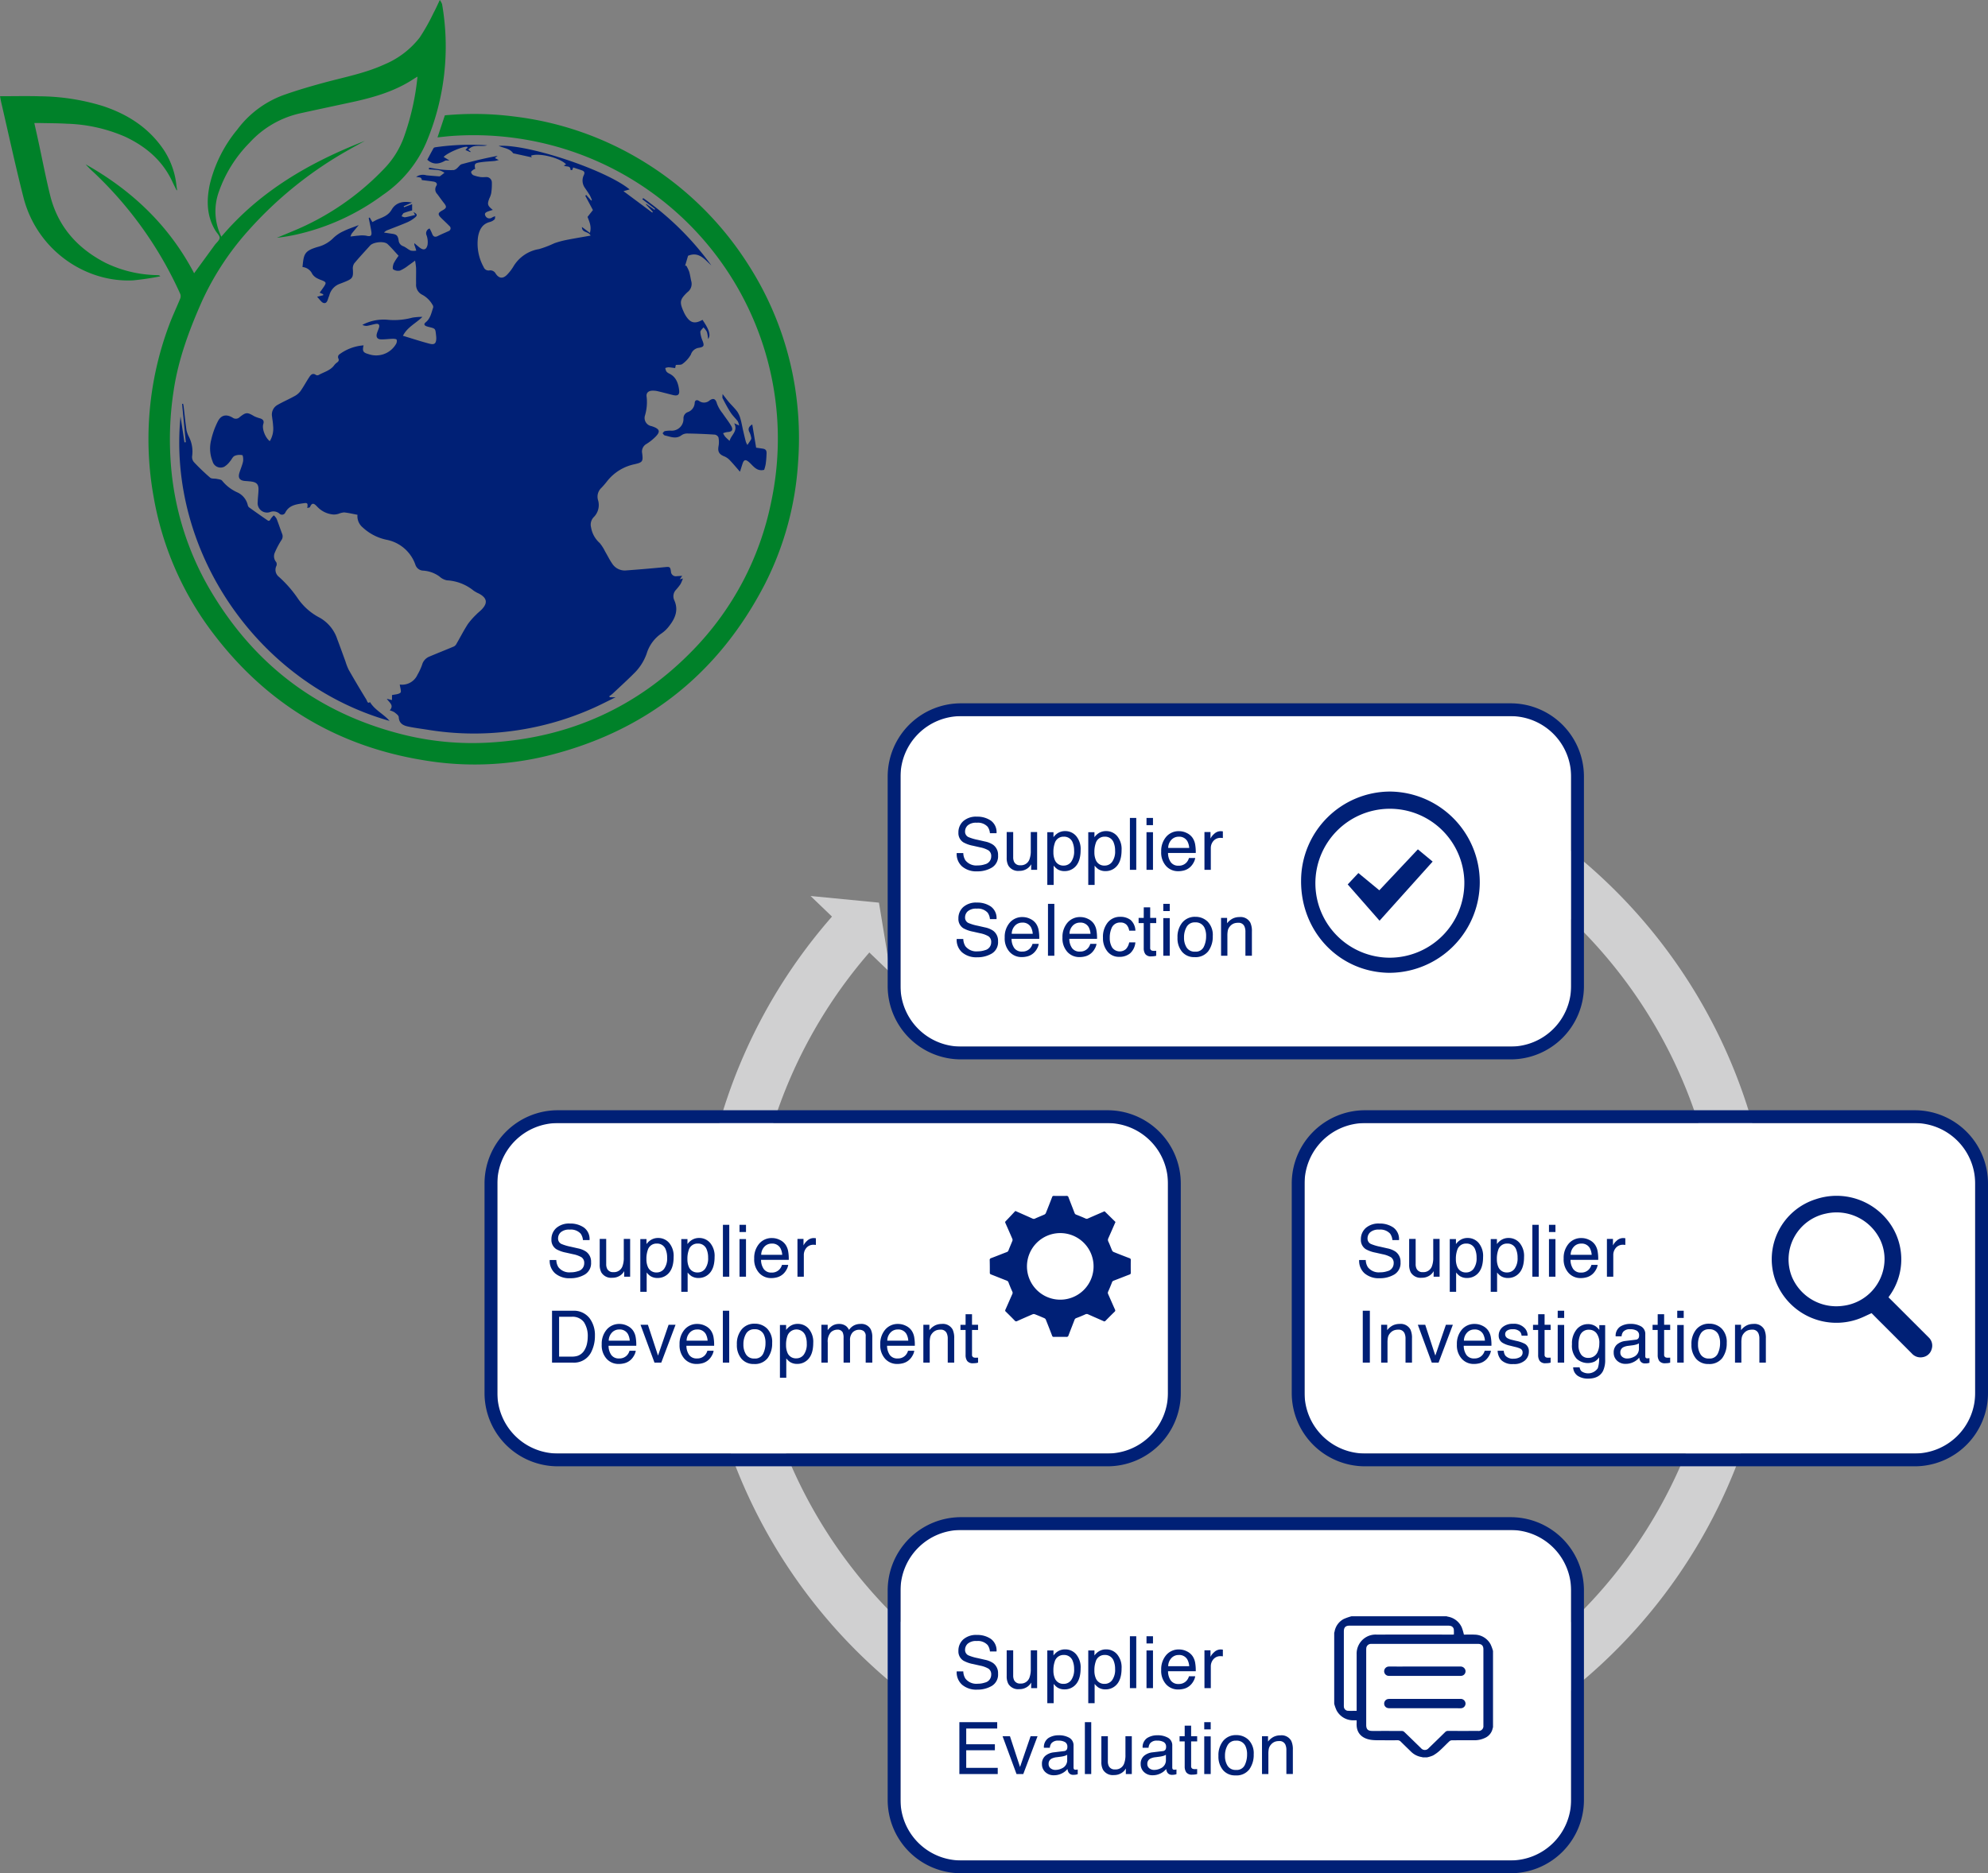 <svg xmlns="http://www.w3.org/2000/svg" width="509.271" height="480" viewBox="0 0 509.271 480">
  <rect x="0" y="0" width="509.271" height="480" fill="#808080" stroke="none"/>
  <g id="组_24458" data-name="组 24458" transform="translate(-743 -4232)">
    <g id="azEOiq" transform="translate(743 4232)">
      <g id="组_23738" data-name="组 23738" transform="translate(0 0)">
        <path id="路径_26190" data-name="路径 26190" d="M337.322,393.684l-.766,2.6.291-.09a10.045,10.045,0,0,1,.766,1.566c.25.834.345,1.714.562,2.56a2.61,2.61,0,0,1-1,2.685c-1.975,1.881-2.1,2.537-.954,5.079a7.64,7.64,0,0,0,.4.782c1.218,2.048,2.4,2.375,4.4,1.232,1.468,2.156,2.286,3.845,1.433,4.92a9.067,9.067,0,0,0-.3-1.82,5,5,0,0,0-.885-1.161c-.287.4-.82.808-.806,1.2a7.253,7.253,0,0,0,.576,2.232c.471,1.251.383,1.572-.944,1.795A2.487,2.487,0,0,0,338.045,419a7.545,7.545,0,0,1-2.183,2.413c-.345.287-1.028.167-1.674.247l-.168.8c-.576-.07-1.145-.17-1.718-.2a3.029,3.029,0,0,0-.811.19,2.761,2.761,0,0,0,.273.87,2.166,2.166,0,0,0,.782.571c1.733.859,2.26,2.464,2.486,4.177.164,1.245-.349,1.6-1.579,1.3-1.329-.327-2.65-.686-3.982-1a5.146,5.146,0,0,0-1.263-.118c-1.052.019-1.672.569-1.494,1.6a11.956,11.956,0,0,1-.416,4.727,2.12,2.12,0,0,0,1.667,2.76c2.25.724,2.421,1.453.665,3.066a12.794,12.794,0,0,1-1.94,1.486,2.215,2.215,0,0,0-1.124,2.393c.273,2.085.126,2.352-1.95,2.818a12.019,12.019,0,0,0-7.015,4.334,22.364,22.364,0,0,1-1.467,1.709,3.074,3.074,0,0,0-.873,3.147,4.359,4.359,0,0,1-1.018,4.281,2.752,2.752,0,0,0-.773,2.672A6.874,6.874,0,0,0,314.7,467.3a10.744,10.744,0,0,1,1.357,2.125c.629,1.064,1.167,2.19,1.872,3.2a3.824,3.824,0,0,0,3.558,1.685q4.977-.367,9.943-.848c1.182-.116,1.338-.084,1.51,1.123a1.241,1.241,0,0,0,1.47,1.2c.416-.022.83-.049,1.409-.084l-.613.888.8-.221a9.924,9.924,0,0,1-.629,1.473,15.436,15.436,0,0,1-1.16,1.454,2.4,2.4,0,0,0-.428,2.642c1.121,2.48.28,4.582-1.234,6.527a8.356,8.356,0,0,1-2,1.964,9.647,9.647,0,0,0-3.852,5.246,13.243,13.243,0,0,1-3.193,4.989c-1.8,1.8-3.685,3.517-5.543,5.261a9.056,9.056,0,0,1-.84.628l.161.254h1.473c-1.957.956-3.65,1.838-5.387,2.624a74.748,74.748,0,0,1-22.545,6.2,73.25,73.25,0,0,1-19.92-.45c-1.737-.279-3.488-.492-5.209-.847-1.286-.266-2.406-.763-2.489-2.427-.022-.437-.661-.9-1.1-1.242a4.828,4.828,0,0,0-1.207-.5c1.172-1.3-.1-1.979-.751-2.959l1.329.324v-1.274c.75-.184,1.67-.17,2.167-.622.294-.268-.083-1.271-.17-2.049-.138.024,0-.03.134-.019a4.307,4.307,0,0,0,4.387-2.511,15.282,15.282,0,0,0,1.19-2.566,3.142,3.142,0,0,1,1.783-2.064c2.121-.9,4.268-1.74,6.389-2.639a1.53,1.53,0,0,0,.622-.648c.982-1.692,1.874-3.441,2.932-5.084a18.242,18.242,0,0,1,2.185-2.472c.4-.427.881-.78,1.294-1.2,1.684-1.7,1.464-3.022-.668-4.148a7.949,7.949,0,0,1-1.365-.763,11.875,11.875,0,0,0-6.821-2.622,4,4,0,0,1-1.908-.988,8.015,8.015,0,0,0-4.174-1.5,2.155,2.155,0,0,1-1.975-1.485,9.794,9.794,0,0,0-7.425-6.428,12.768,12.768,0,0,1-6.089-3.16,3.733,3.733,0,0,1-1.331-3.234c-1.121-.21-2.259-.486-3.413-.609a5.03,5.03,0,0,0-1.457.362,4.408,4.408,0,0,1-1.2.182,6.323,6.323,0,0,1-4.222-1.988c-.562-.566-1.274-1.421-1.865.06-.058.146-.429.167-.711.264.191-1.195.09-1.389-.935-1.232-1.79.274-3.663.436-4.666,2.355a.933.933,0,0,1-1.568.266,2.358,2.358,0,0,0-2.292-.382,2.4,2.4,0,0,1-3.227-2.552c.017-1.076.184-2.15.2-3.225.016-1.29-.487-1.822-1.78-2.008-.548-.079-1.1-.112-1.657-.155-1.381-.108-1.854-.766-1.452-2.1.291-.966.719-1.9.927-2.879.113-.536-.009-1.6-.189-1.636a3.245,3.245,0,0,0-2,.2c-.494.249-.744.951-1.156,1.4a5.321,5.321,0,0,1-1.465,1.365,2.13,2.13,0,0,1-2.994-1.376,8.848,8.848,0,0,1-.359-5.488,20.223,20.223,0,0,1,1.747-4.829c.857-1.623,2.232-1.825,3.808-.844a1.374,1.374,0,0,0,1.77-.2c1.639-1.267,1.922-1.252,3.735-.187a9.711,9.711,0,0,0,1.552.554c.67.25,1,.638.739,1.429-.387,1.2.5,3.5,1.664,4.385a6.143,6.143,0,0,0,.852-3.91c-.03-.811-.182-1.618-.278-2.426a2.832,2.832,0,0,1,1.464-2.98c1.382-.791,2.856-1.422,4.251-2.194a4.63,4.63,0,0,0,1.525-1.25c.815-1.139,1.474-2.387,2.243-3.559.415-.631.887-1.272,1.8-.622a.748.748,0,0,0,.655-.007c1.343-.765,2.94-1.119,3.945-2.437a3.169,3.169,0,0,1,.681-.7c.458-.314.706-.6.385-1.2a.906.906,0,0,1,.186-.86,11.821,11.821,0,0,1,6.317-2.4c-.355,1.5-.126,1.861,1.327,2.261a5.88,5.88,0,0,0,6.97-2.587,1.45,1.45,0,0,0,.177-1.136c-.063-.176-.664-.23-1.02-.221-1.008.024-2.016.184-3.02.149-.948-.033-1.292-.637-1.01-1.556.152-.5.382-.97.534-1.467.206-.674-.079-1.05-.776-.942-.77.119-1.519.379-2.289.5a2.091,2.091,0,0,1-1.2-.255,11.683,11.683,0,0,1,6.237-1.325,17.8,17.8,0,0,0,6.588-.529,16.3,16.3,0,0,1,2.566-.194c-1.759,1.712-3.869,2.622-5,4.848,2.339.705,4.558,1.439,6.814,2.029,1.3.34,1.713-.082,1.728-1.43a7.257,7.257,0,0,0-.064-.781c-.167-1.664-.168-1.664-1.755-2.059a6.355,6.355,0,0,1-.657-.188c-.618-.229-.8-.56-.214-1.04,1.195-.973,1.438-2.431,1.895-3.773a.921.921,0,0,0-.184-.718,6.594,6.594,0,0,0-2.606-2.55,2.838,2.838,0,0,1-1.584-2.829c-.034-1.338.024-2.679-.006-4.017a17.72,17.72,0,0,0-.256-1.9c-.66.477-1.168.865-1.7,1.222a9.7,9.7,0,0,1-2.149,1.323,2.228,2.228,0,0,1-1.759-.315c-.22-.159-.064-1.072.144-1.545a13.779,13.779,0,0,1,1.242-1.926c-.95-1.021-1.83-2.069-2.819-3-.89-.838-3.677-.532-4.49.381-1.365,1.53-2.777,3.02-4.08,4.6a2.416,2.416,0,0,0-.323,1.549c.114,1.957-.067,2.316-1.837,3.055q-.723.3-1.457.575a4.252,4.252,0,0,0-2.714,2.878c-.048.155-.1.31-.163.461-.278.671-.388,1.75-1.253,1.608-.619-.1-1.109-.986-1.75-1.611l1.577-.391-.006-.26-.909-.387c.368-.52.753-1.033,1.105-1.567.635-.959.576-1.144-.454-1.579a9.324,9.324,0,0,1-1.431-.622,3.37,3.37,0,0,1-1.119-1.039,3.05,3.05,0,0,0-2.5-1.771c.352-3.232.333-4.139,4.036-5.188a8.593,8.593,0,0,0,3.91-2.287,9.318,9.318,0,0,1,2.57-1.715c1.213-.593,2.511-1.014,3.893-1.556-.664.8-1.241,1.489-1.8,2.189a4.229,4.229,0,0,0-.31.737c.829-.092,1.464-.193,2.1-.228a6.7,6.7,0,0,1,1.957.024c1.1.28,1.471.035,1.276-1.137-.189-1.144-.44-2.277-.664-3.415l.248-.11.69,1.172c.471-.24.971-.543,1.505-.76,1.339-.544,2.6-.986,3.444-2.444,1.077-1.851,3.028-2.25,5.173-1.8l-2.1.938.1.253,2.062-.784v1.615a17.827,17.827,0,0,0-2.107.64c-.275.118-.416.553-.617.844.315.093.649.3.94.257.83-.133,1.643-.372,2.539-.588l-.408-.731c.946.461,1.066.821.423,1.354a8.418,8.418,0,0,1-1.98,1.236c-1.643.713-3.327,1.332-4.994,1.993a2.282,2.282,0,0,0-1,.659c.662.1,1.323.2,1.985.293,1.223.166,1.553.457,1.756,1.686a1.726,1.726,0,0,0,1.17,1.514c.689.268,1.253.845,1.939,1.124a3.856,3.856,0,0,0,1.412.006c-.122-.394-.233-.791-.369-1.181a1.1,1.1,0,0,1-.112-.716c.421.354.833.718,1.265,1.058,1.084.853,1.836.668,2.115-.69a5.208,5.208,0,0,0-.238-2.341,1.29,1.29,0,0,1,.749-1.8,10.689,10.689,0,0,1,.613,1.24c.282.807.7,1.108,1.541.673.867-.449,1.786-.8,2.664-1.225a.754.754,0,0,0,.244-1.344c-.675-.706-1.413-1.354-2.1-2.048-.906-.91-.844-1.283.275-1.9,1.178-.649,1.22-.95.375-2.006-.568-.711-1.085-1.462-1.629-2.194a1.682,1.682,0,0,1-.247-2.133c.375-.6-.124-.976-.712-1.071-.993-.161-1.993-.268-3-.4-.164-.651-.164-.651-1.465-.81a3.067,3.067,0,0,1,2.625-.41c1.062.11,2.129.183,3.194.267a.481.481,0,0,0,.288-.037c.39-.281.769-.581,1.153-.872a4.979,4.979,0,0,0-1.271-.63c-.9-.158-1.815-.178-2.725-.256l.055-.424c1.128.175,2.253.395,3.387.513a21.753,21.753,0,0,0,2.923.1,1.769,1.769,0,0,0,.864-.493c.407-.324.726-.889,1.176-1.012,3.039-.829,6.1-1.569,9.208-2.134l-.705.558.988.513c-.552.127-.791.209-1.037.233-1.3.128-2.609.164-3.892.38-1.251.21-1.344.446-1.1,1.668a1.414,1.414,0,0,0-.427.163c-.238.2-.635.445-.618.642a1.112,1.112,0,0,0,.567.8,9.132,9.132,0,0,0,1.96.49,11.7,11.7,0,0,0,1.27-.015,1.4,1.4,0,0,1,1.507,1.26,15.079,15.079,0,0,1-.162,2.888,5.66,5.66,0,0,1-.458,1.286c-.6,1.539-.5,1.888.87,2.983-.406.127-.766.219-1.111.352-.526.2-1.166.431-.788,1.156a1.128,1.128,0,0,0,1.589.513,3.229,3.229,0,0,1,.914-.4c-.048.281,0,.672-.165.819a2.939,2.939,0,0,1-1.187.654c-1.952.482-2.688,1.991-3.018,3.7a12.407,12.407,0,0,0,1.42,7.85,1.342,1.342,0,0,0,1.493.861,1.562,1.562,0,0,1,1.612.85c.855,1.244,1.847,1.332,2.911.235a11.853,11.853,0,0,0,1.557-2.006,9.4,9.4,0,0,1,6.634-4.548,27.266,27.266,0,0,0,3.9-1.493,22.22,22.22,0,0,1,2.992-.825c2.062-.41,4.138-.749,6.3-1.134-.53-1.146-2.258-.671-2.218-2.215l2.037,1.522c.507-1.721-.219-3-.6-4.106l1.373-1.746-1.953-3.665.238-.21,1.27,1.437.189-.084a9.677,9.677,0,0,0-.516-1.217c-.38-.647-.817-1.26-1.234-1.883a3.191,3.191,0,0,1-.323-3.338c.31-.641.123-.994-.475-1.207-.76-.27-1.532-.508-2.27-.751a2.658,2.658,0,0,1-.254.667c-.042.057-.425-.043-.425-.068.016-1.171-1.078-.67-1.689-1.1l.568-.293c-1.515-1.668-6.957-3.033-8.991-2.216l.207.418-4.763-1.037c-.889-1.292-2.429-1.307-3.716-1.9,7.476-.512,27.478,6.162,33.542,11.161l-1.58.44c2.609,1.943,4.987,3.712,7.364,5.48l.164-.19-1.76-1.882.086-.124,2.1,1.493.15-.2-3.282-2.517.255-.272a74.732,74.732,0,0,1,17.433,17.232C341.572,394.667,340.15,392.52,337.322,393.684Z" transform="translate(-161.062 -328.145)" fill="#002076"/>
        <path id="路径_26191" data-name="路径 26191" d="M275.238,329.914a4.657,4.657,0,0,1,.578,1.051,63.22,63.22,0,0,1-4.018,35.391,31.169,31.169,0,0,1-11.129,13.5,58.893,58.893,0,0,1-22.639,10.259,44.289,44.289,0,0,1-4.537.725c1.339-.554,2.684-1.1,4.018-1.666a68.084,68.084,0,0,0,23.709-16.288,22.674,22.674,0,0,0,4.9-8.061,64.8,64.8,0,0,0,3.4-15.276c-.4.24-.712.418-1.013.616-4.834,3.177-10.274,4.733-15.846,5.938-4.427.957-8.861,1.888-13.283,2.87a24.834,24.834,0,0,0-12.9,7.536,33.6,33.6,0,0,0-7.832,12.511,14.719,14.719,0,0,0,.629,11.542c9.888-11.7,22.7-19.064,36.758-24.541-1.344.744-2.7,1.47-4.028,2.234a99.8,99.8,0,0,0-25.845,20.771,71.848,71.848,0,0,0-11.83,18.031c-3.272,7.36-6.076,14.892-7.271,22.922a82.177,82.177,0,0,0-.713,18.943A74.617,74.617,0,0,0,216.24,480.8c11.231,19.227,27.606,31.771,49.262,37.263a73.546,73.546,0,0,0,22.535,2.119c20.462-1.216,37.965-9.08,52.22-23.857a75.966,75.966,0,0,0,19.888-37.878,77.746,77.746,0,0,0-61.931-92.575,78.528,78.528,0,0,0-19.8-1.127c-1.266.091-2.528.248-3.768.373l1.885-5.651a80.055,80.055,0,0,1,17.853.313,81.819,81.819,0,0,1,32.826,11.4,83.18,83.18,0,0,1,26.98,26.433,81.748,81.748,0,0,1,11.951,31,83.468,83.468,0,0,1,.878,19.722,79.521,79.521,0,0,1-8.535,31.3c-11.875,22.929-30.4,37.616-55.461,43.883a78.615,78.615,0,0,1-31.989,1.186c-22.152-3.616-40.061-14.419-53.672-32.25a80.252,80.252,0,0,1-15.421-35.143,83.313,83.313,0,0,1,3.929-44.034c.855-2.323,1.933-4.564,2.866-6.86a1.635,1.635,0,0,0,.022-1.161,98.206,98.206,0,0,0-22.242-31.231,23.049,23.049,0,0,1-2-2c11.9,6.689,21.416,15.752,27.783,27.911q2.637-3.62,5.286-7.252c.439-.6,1.2-1.168,1.246-1.8.045-.576-.668-1.211-1.041-1.823-2.279-3.719-2.356-7.727-1.491-11.833a34.685,34.685,0,0,1,7.067-14.123,25.779,25.779,0,0,1,11.665-8.771c3.551-1.271,7.186-2.331,10.829-3.313,5.094-1.372,10.3-2.365,15.135-4.574a22.377,22.377,0,0,0,9.1-6.927,53.319,53.319,0,0,0,3.539-6.295C274.163,332.264,274.6,331.247,275.238,329.914Z" transform="translate(-162.57 -329.914)" fill="#008129"/>
        <path id="路径_26192" data-name="路径 26192" d="M256.211,504.912c1.254,2.092,3.553,3.09,5.007,4.828-33.515-9.474-56.923-43.253-53.54-78l1.012,6.626.341-.041-.948-9.813.257-.036c.044.22.1.439.13.661.244,2.037.449,4.081.742,6.112a6.773,6.773,0,0,0,.638,1.733,8.3,8.3,0,0,1,.8,4.939,2.02,2.02,0,0,0,.47,1.516,55.157,55.157,0,0,0,4.158,3.983c.38.323,1.136.185,1.707.311.469.1,1.091.144,1.351.457a10.433,10.433,0,0,0,4,3.041,4.774,4.774,0,0,1,2.559,3.17,1.178,1.178,0,0,0,.3.594q2.37,1.705,4.778,3.359c.5.339.643-.09.858-.444a5.717,5.717,0,0,1,.751-.835,3.662,3.662,0,0,1,.709.862c.514,1.3.946,2.632,1.444,3.938a1.665,1.665,0,0,1-.267,1.628,22.532,22.532,0,0,0-1.647,3.146,2.279,2.279,0,0,0,.369,2.4,1.187,1.187,0,0,1,.066.944,2.284,2.284,0,0,0,.471,2.7,30.109,30.109,0,0,1,4.923,5.554,15.268,15.268,0,0,0,5.292,4.843,9.805,9.805,0,0,1,4.888,5.7c.72,1.885,1.394,3.788,2.092,5.682a14.272,14.272,0,0,0,.843,2.177q2.2,3.859,4.532,7.646C255.481,504.6,255.6,505.45,256.211,504.912Z" transform="translate(-161.436 -325.019)" fill="#002076"/>
        <path id="路径_26193" data-name="路径 26193" d="M208.863,377.54c-.355-.717-.716-1.4-1.036-2.1-2.514-5.5-6.814-9.147-12.179-11.666a40.222,40.222,0,0,0-14.9-3.322c-2.217-.135-4.442-.125-6.663-.175-.51-.012-1.021,0-1.684,0,.388,1.751.746,3.331,1.088,4.912.988,4.553,1.855,9.136,2.978,13.655,1.983,7.977,6.979,13.559,14.2,17.271a31.476,31.476,0,0,0,13.126,3.13c.194.009.389.025.584.041.02,0,.038.031.3.264a70.242,70.242,0,0,1-7,1.041c-12.242.6-24.626-7.78-28.065-21.285-2.057-8.082-3.814-16.24-5.7-24.366-.115-.5-.2-1-.3-1.535,3.479,0,6.872-.084,10.26.019a56.348,56.348,0,0,1,16.092,2.5c6.47,2.138,11.937,5.676,15.753,11.473a20.429,20.429,0,0,1,3.088,8.881c.048.384.114.766.168,1.149C208.972,377.438,208.938,377.459,208.863,377.54Z" transform="translate(-163.608 -328.749)" fill="#008129"/>
        <path id="路径_26194" data-name="路径 26194" d="M348.285,433.889c.348,2.1.684,4.107.993,5.961.72.106,1.26.175,1.795.268,1.038.178.884.994.855,1.7a21.5,21.5,0,0,1-.218,2.338,10.727,10.727,0,0,1-.375,1.375c-1.973.486-2.791-1.054-3.919-2.009-.839-.71-1.272-.615-1.615.424-.189.573-.367,1.15-.659,2.069-.955-1.092-1.7-2-2.508-2.842a4.194,4.194,0,0,0-1.423-1.057c-1.42-.542-1.826-1.248-1.556-2.687a5.954,5.954,0,0,0-.029-2.211,1.258,1.258,0,0,0-.937-.716q-3.506-.227-7.023-.285a2.52,2.52,0,0,0-1.48.431c-1.438,1.1-2.863.373-4.287.075-.228-.048-.4-.368-.594-.564.192-.189.36-.5.581-.543a6.624,6.624,0,0,1,1.635-.123,3,3,0,0,0,3.147-3.083,1.673,1.673,0,0,1,1.106-1.675,2.636,2.636,0,0,0,1.768-2.354c.042-.7.549-.885,1.12-.5a2.14,2.14,0,0,0,2.7-.14c1.044-.73,1.581-.315,1.894.87a9.072,9.072,0,0,0,1.431,2.438c.7,1.058,1.516,2.048,2.154,3.141.653,1.117.3,1.607-.983,1.664a4.778,4.778,0,0,0-1.042.288,5.228,5.228,0,0,0,.519.885,15.567,15.567,0,0,0,1.147,1.077c.411-1.565,2.228-2.483,1.174-4.518l1.271.583a3.963,3.963,0,0,0-.343-1.066c-.6-.776-1.326-1.457-1.854-2.271-.755-1.164-1.392-2.4-2.037-3.635-.112-.215-.016-.538-.016-1.1.659.848,1.126,1.5,1.644,2.1.7.817,1.495,1.552,2.124,2.414a6.184,6.184,0,0,1,.834,1.909c.271.926.424,1.885.641,2.828.231,1,.462,2,.726,2.984a4.534,4.534,0,0,0,.395.821c.338-.5.668-.957.946-1.441a.837.837,0,0,0,0-.553,4.948,4.948,0,0,0-.387-1.207C347.063,434.988,347.472,434.4,348.285,433.889Z" transform="translate(-155.578 -325.138)" fill="#002076"/>
        <path id="路径_26195" data-name="路径 26195" d="M283.239,365.391c-1.567.492-3.445-.466-4.846,1.119l.592.491-.069.141-1.256-.548.6-.693c-.316-.659-5.293,1.374-6.177,2.485l1.491.9c-.5.023-.9-.072-1.154.072-1.554.881-3.041,1.076-4.529-.265.532-1,1.05-2,1.613-2.983.083-.144.375-.207.579-.235A63.475,63.475,0,0,1,283.239,365.391Z" transform="translate(-158.429 -328.16)" fill="#002076"/>
      </g>
    </g>
    <g id="组_23741" data-name="组 23741" transform="translate(867.124 4412.219)">
      <path id="路径_26196" data-name="路径 26196" d="M708.188,175.868l20.476,19.688-2.953-17.983Z" transform="translate(-624.669 -126.498)" fill="#d0d0d1"/>
      <path id="路径_26197" data-name="路径 26197" d="M821.048,139.96a136.977,136.977,0,0,0-79.3,25.138l3.083,14.224a124.373,124.373,0,1,1-16.049,14.891l-7.46-7.568-.872-2.957a137.609,137.609,0,1,0,100.6-43.727Z" transform="translate(-628.592 -132.187)" fill="#d0d0d1"/>
      <rect id="矩形_1542" data-name="矩形 1542" width="171.792" height="84.671" rx="13.381" transform="translate(106.561 3.284)" fill="#fff"/>
      <path id="Rectangle_1542_-_Outline" data-name="Rectangle 1542 - Outline" d="M15.95.449a15.5,15.5,0,0,0-15.5,15.5V69.62a15.5,15.5,0,0,0,15.5,15.5H156.74a15.5,15.5,0,0,0,15.5-15.5V15.95a15.5,15.5,0,0,0-15.5-15.5H15.95m0-3.284H156.74A18.772,18.772,0,0,1,175.525,15.95V69.62A18.772,18.772,0,0,1,156.74,88.4H15.95A18.772,18.772,0,0,1-2.835,69.62V15.95A18.772,18.772,0,0,1,15.95-2.835Z" transform="translate(106.112 2.835)" fill="#002076"/>
      <rect id="矩形_1543" data-name="矩形 1543" width="171.792" height="84.671" rx="13.381" transform="translate(106.561 211.826)" fill="#fff"/>
      <path id="Rectangle_1543_-_Outline" data-name="Rectangle 1543 - Outline" d="M15.95.449a15.5,15.5,0,0,0-15.5,15.5V69.62a15.5,15.5,0,0,0,15.5,15.5H156.74a15.5,15.5,0,0,0,15.5-15.5V15.95a15.5,15.5,0,0,0-15.5-15.5H15.95m0-3.284H156.74A18.772,18.772,0,0,1,175.525,15.95V69.62A18.772,18.772,0,0,1,156.74,88.4H15.95A18.772,18.772,0,0,1-2.835,69.62V15.95A18.772,18.772,0,0,1,15.95-2.835Z" transform="translate(106.112 211.377)" fill="#002076"/>
      <rect id="矩形_1544" data-name="矩形 1544" width="171.792" height="84.671" rx="13.381" transform="translate(3.284 107.555)" fill="#fff"/>
      <path id="Rectangle_1544_-_Outline" data-name="Rectangle 1544 - Outline" d="M15.95.449a15.5,15.5,0,0,0-15.5,15.5V69.62a15.5,15.5,0,0,0,15.5,15.5H156.74a15.5,15.5,0,0,0,15.5-15.5V15.95a15.5,15.5,0,0,0-15.5-15.5H15.95m0-3.284H156.74A18.772,18.772,0,0,1,175.525,15.95V69.62A18.772,18.772,0,0,1,156.74,88.4H15.95A18.772,18.772,0,0,1-2.835,69.62V15.95A18.772,18.772,0,0,1,15.95-2.835Z" transform="translate(2.835 107.106)" fill="#002076"/>
      <rect id="矩形_1545" data-name="矩形 1545" width="171.792" height="84.671" rx="13.381" transform="translate(210.07 107.555)" fill="#fff"/>
      <path id="Rectangle_1545_-_Outline" data-name="Rectangle 1545 - Outline" d="M15.95.449a15.5,15.5,0,0,0-15.5,15.5V69.62a15.5,15.5,0,0,0,15.5,15.5H156.74a15.5,15.5,0,0,0,15.5-15.5V15.95a15.5,15.5,0,0,0-15.5-15.5H15.95m0-3.284H156.74A18.772,18.772,0,0,1,175.525,15.95V69.62A18.772,18.772,0,0,1,156.74,88.4H15.95A18.772,18.772,0,0,1-2.835,69.62V15.95A18.772,18.772,0,0,1,15.95-2.835Z" transform="translate(209.621 107.106)" fill="#002076"/>
      <path id="路径_26209" data-name="路径 26209" d="M2.466-2.426A3.633,3.633,0,0,0,3-.589,3.539,3.539,0,0,0,6.158.733,5.591,5.591,0,0,0,8,.443,2.051,2.051,0,0,0,9.616-1.566a1.735,1.735,0,0,0-.679-1.548A6.854,6.854,0,0,0,6.783-3.9l-1.8-.407a8.155,8.155,0,0,1-2.5-.878A2.781,2.781,0,0,1,1.217-7.675a3.832,3.832,0,0,1,1.24-2.941,4.974,4.974,0,0,1,3.512-1.149,6.1,6.1,0,0,1,3.552,1.009A3.642,3.642,0,0,1,10.982-7.53H9.29a3.331,3.331,0,0,0-.579-1.638,3.365,3.365,0,0,0-2.8-1.041,3.235,3.235,0,0,0-2.29.67,2.1,2.1,0,0,0-.7,1.557,1.52,1.52,0,0,0,.815,1.43,11.953,11.953,0,0,0,2.416.724L8.023-5.4a5.712,5.712,0,0,1,2.082.842,3.152,3.152,0,0,1,1.267,2.706A3.378,3.378,0,0,1,9.765,1.3a7.194,7.194,0,0,1-3.733.95A5.582,5.582,0,0,1,2.149.986,4.275,4.275,0,0,1,.774-2.426Zm12.783-5.4v6.435a2.713,2.713,0,0,0,.235,1.213A1.642,1.642,0,0,0,17.1.688a2.29,2.29,0,0,0,2.317-1.52,6.032,6.032,0,0,0,.335-2.235v-4.76h1.629V1.864H19.847l.018-1.43a3.286,3.286,0,0,1-.787.932,3.465,3.465,0,0,1-2.263.76A2.919,2.919,0,0,1,13.991.742a4.124,4.124,0,0,1-.407-1.982V-7.829ZM28.2.769a2.324,2.324,0,0,0,1.9-.955,4.544,4.544,0,0,0,.756-2.855,5.33,5.33,0,0,0-.335-1.991,2.311,2.311,0,0,0-2.317-1.6,2.31,2.31,0,0,0-2.317,1.692,6.707,6.707,0,0,0-.335,2.3,4.873,4.873,0,0,0,.335,1.91A2.31,2.31,0,0,0,28.2.769ZM23.987-7.784h1.584V-6.5a3.954,3.954,0,0,1,1.068-1.023,3.437,3.437,0,0,1,1.937-.543,3.642,3.642,0,0,1,2.8,1.263A5.173,5.173,0,0,1,32.521-3.2q0,3.168-1.656,4.525a3.742,3.742,0,0,1-2.444.86,3.317,3.317,0,0,1-1.837-.48,4.233,4.233,0,0,1-.968-.932v4.95H23.987ZM38.7.769a2.324,2.324,0,0,0,1.9-.955,4.544,4.544,0,0,0,.756-2.855,5.33,5.33,0,0,0-.335-1.991,2.311,2.311,0,0,0-2.317-1.6,2.31,2.31,0,0,0-2.317,1.692,6.707,6.707,0,0,0-.335,2.3,4.873,4.873,0,0,0,.335,1.91A2.31,2.31,0,0,0,38.7.769ZM34.481-7.784h1.584V-6.5a3.954,3.954,0,0,1,1.068-1.023,3.437,3.437,0,0,1,1.937-.543,3.642,3.642,0,0,1,2.8,1.263A5.173,5.173,0,0,1,43.015-3.2q0,3.168-1.656,4.525a3.742,3.742,0,0,1-2.444.86,3.317,3.317,0,0,1-1.837-.48A4.233,4.233,0,0,1,36.11.778v4.95H34.481Zm10.666-3.647h1.629V1.864H45.146ZM49.4-7.784H51.06V1.864H49.4Zm0-3.647H51.06v1.846H49.4Zm8.34,3.385a4.421,4.421,0,0,1,2,.484,3.688,3.688,0,0,1,1.475,1.253A4.324,4.324,0,0,1,61.871-4.6a11.192,11.192,0,0,1,.145,2.136h-7.1a4.146,4.146,0,0,0,.7,2.367A2.333,2.333,0,0,0,57.626.8a2.609,2.609,0,0,0,2.036-.842,2.837,2.837,0,0,0,.615-1.131h1.6a3.374,3.374,0,0,1-.421,1.19,4.233,4.233,0,0,1-.8,1.072,3.8,3.8,0,0,1-1.837.977,5.581,5.581,0,0,1-1.33.145A4.082,4.082,0,0,1,54.422.891,5.124,5.124,0,0,1,53.164-2.8a5.571,5.571,0,0,1,1.267-3.792A4.18,4.18,0,0,1,57.744-8.046Zm2.6,4.29a4.22,4.22,0,0,0-.462-1.692,2.366,2.366,0,0,0-2.235-1.177,2.478,2.478,0,0,0-1.882.81,3.06,3.06,0,0,0-.805,2.059Zm3.905-4.073h1.548v1.674a3.7,3.7,0,0,1,.932-1.19,2.417,2.417,0,0,1,1.711-.7q.045,0,.154.009T68.961-8v1.72a2.433,2.433,0,0,0-.267-.036q-.122-.009-.267-.009a2.325,2.325,0,0,0-1.892.792,2.764,2.764,0,0,0-.661,1.824V1.864H64.246ZM2.466,19.585A3.633,3.633,0,0,0,3,21.422a3.539,3.539,0,0,0,3.159,1.321A5.591,5.591,0,0,0,8,22.453a2.051,2.051,0,0,0,1.611-2.009A1.735,1.735,0,0,0,8.937,18.9a6.854,6.854,0,0,0-2.154-.787l-1.8-.407a8.155,8.155,0,0,1-2.5-.878,2.781,2.781,0,0,1-1.267-2.489,3.832,3.832,0,0,1,1.24-2.941,4.974,4.974,0,0,1,3.512-1.149,6.1,6.1,0,0,1,3.552,1.009,3.642,3.642,0,0,1,1.462,3.226H9.29a3.331,3.331,0,0,0-.579-1.638,3.365,3.365,0,0,0-2.8-1.041,3.235,3.235,0,0,0-2.29.67,2.1,2.1,0,0,0-.7,1.557,1.52,1.52,0,0,0,.815,1.43,11.953,11.953,0,0,0,2.416.724l1.864.425a5.712,5.712,0,0,1,2.082.842,3.152,3.152,0,0,1,1.267,2.706,3.378,3.378,0,0,1-1.606,3.159,7.194,7.194,0,0,1-3.733.95A5.582,5.582,0,0,1,2.149,23,4.275,4.275,0,0,1,.774,19.585Zm15.191-5.62a4.421,4.421,0,0,1,2,.484A3.688,3.688,0,0,1,21.132,15.7a4.324,4.324,0,0,1,.652,1.711,11.191,11.191,0,0,1,.145,2.136h-7.1a4.146,4.146,0,0,0,.7,2.367,2.333,2.333,0,0,0,2.018.891,2.609,2.609,0,0,0,2.036-.842,2.837,2.837,0,0,0,.615-1.131h1.6a3.374,3.374,0,0,1-.421,1.19,4.233,4.233,0,0,1-.8,1.072,3.8,3.8,0,0,1-1.837.977,5.581,5.581,0,0,1-1.33.145A4.082,4.082,0,0,1,14.335,22.9a5.124,5.124,0,0,1-1.258-3.688,5.571,5.571,0,0,1,1.267-3.792A4.18,4.18,0,0,1,17.657,13.964Zm2.6,4.29a4.221,4.221,0,0,0-.462-1.692,2.366,2.366,0,0,0-2.235-1.177,2.478,2.478,0,0,0-1.882.81,3.06,3.06,0,0,0-.805,2.059Zm3.905-7.675h1.629V23.874H24.159Zm8.294,3.385a4.421,4.421,0,0,1,2,.484A3.688,3.688,0,0,1,35.929,15.7a4.324,4.324,0,0,1,.652,1.711,11.191,11.191,0,0,1,.145,2.136h-7.1a4.146,4.146,0,0,0,.7,2.367,2.333,2.333,0,0,0,2.018.891,2.609,2.609,0,0,0,2.036-.842,2.837,2.837,0,0,0,.615-1.131h1.6a3.374,3.374,0,0,1-.421,1.19,4.233,4.233,0,0,1-.8,1.072,3.8,3.8,0,0,1-1.837.977,5.581,5.581,0,0,1-1.33.145A4.082,4.082,0,0,1,29.132,22.9a5.124,5.124,0,0,1-1.258-3.688,5.571,5.571,0,0,1,1.267-3.792A4.18,4.18,0,0,1,32.453,13.964Zm2.6,4.29a4.22,4.22,0,0,0-.462-1.692,2.366,2.366,0,0,0-2.235-1.177,2.478,2.478,0,0,0-1.882.81,3.06,3.06,0,0,0-.805,2.059Zm7.6-4.353a4.226,4.226,0,0,1,2.665.8,3.815,3.815,0,0,1,1.235,2.742H44.965a2.924,2.924,0,0,0-.661-1.489,2.087,2.087,0,0,0-1.656-.593,2.288,2.288,0,0,0-2.226,1.52,6.04,6.04,0,0,0-.434,2.435,4.581,4.581,0,0,0,.615,2.453,2.386,2.386,0,0,0,3.543.376,3.409,3.409,0,0,0,.819-1.7h1.584a4.251,4.251,0,0,1-1.358,2.819,4.236,4.236,0,0,1-2.778.891,3.709,3.709,0,0,1-3.032-1.389,5.317,5.317,0,0,1-1.131-3.471,5.847,5.847,0,0,1,1.24-3.973A4.006,4.006,0,0,1,42.648,13.9Zm6.041-2.425h1.647v2.706h1.548v1.33H50.336v6.326a.685.685,0,0,0,.344.679,1.462,1.462,0,0,0,.634.1q.118,0,.253,0t.317-.023v1.285a3.637,3.637,0,0,1-.584.118,5.55,5.55,0,0,1-.656.036,1.768,1.768,0,0,1-1.548-.584,2.594,2.594,0,0,1-.407-1.516V15.512H47.377v-1.33h1.312ZM53.7,14.227h1.656v9.648H53.7Zm0-3.647h1.656v1.846H53.7Zm8.15,12.245A2.247,2.247,0,0,0,64.07,21.6a6.109,6.109,0,0,0,.6-2.729,4.858,4.858,0,0,0-.434-2.208,2.444,2.444,0,0,0-2.371-1.339,2.338,2.338,0,0,0-2.172,1.14,5.286,5.286,0,0,0-.679,2.751,4.6,4.6,0,0,0,.679,2.579A2.391,2.391,0,0,0,61.848,22.824Zm.063-8.924a4.389,4.389,0,0,1,3.168,1.249,4.877,4.877,0,0,1,1.294,3.674,6.3,6.3,0,0,1-1.14,3.874,4.125,4.125,0,0,1-3.539,1.529,4,4,0,0,1-3.177-1.353,5.344,5.344,0,0,1-1.177-3.634,5.782,5.782,0,0,1,1.24-3.892A4.161,4.161,0,0,1,61.911,13.9Zm6.584.281h1.548v1.376A4.341,4.341,0,0,1,71.5,14.335a3.886,3.886,0,0,1,1.711-.371A2.82,2.82,0,0,1,76,15.4a5.11,5.11,0,0,1,.4,2.254v6.218H74.74V17.765a3.308,3.308,0,0,0-.262-1.43A1.591,1.591,0,0,0,72.9,15.43a3.207,3.207,0,0,0-.95.118,2.447,2.447,0,0,0-1.177.8,2.4,2.4,0,0,0-.529.991,6.67,6.67,0,0,0-.122,1.462v5.077H68.5Z" transform="translate(120.179 40.806)" fill="#002076"/>
      <path id="路径_26208" data-name="路径 26208" d="M2.466-2.426A3.633,3.633,0,0,0,3-.589,3.539,3.539,0,0,0,6.158.733,5.591,5.591,0,0,0,8,.443,2.051,2.051,0,0,0,9.616-1.566a1.735,1.735,0,0,0-.679-1.548A6.854,6.854,0,0,0,6.783-3.9l-1.8-.407a8.155,8.155,0,0,1-2.5-.878A2.781,2.781,0,0,1,1.217-7.675a3.832,3.832,0,0,1,1.24-2.941,4.974,4.974,0,0,1,3.512-1.149,6.1,6.1,0,0,1,3.552,1.009A3.642,3.642,0,0,1,10.982-7.53H9.29a3.331,3.331,0,0,0-.579-1.638,3.365,3.365,0,0,0-2.8-1.041,3.235,3.235,0,0,0-2.29.67,2.1,2.1,0,0,0-.7,1.557,1.52,1.52,0,0,0,.815,1.43,11.953,11.953,0,0,0,2.416.724L8.023-5.4a5.712,5.712,0,0,1,2.082.842,3.152,3.152,0,0,1,1.267,2.706A3.378,3.378,0,0,1,9.765,1.3a7.194,7.194,0,0,1-3.733.95A5.582,5.582,0,0,1,2.149.986,4.275,4.275,0,0,1,.774-2.426Zm12.783-5.4v6.435a2.713,2.713,0,0,0,.235,1.213A1.642,1.642,0,0,0,17.1.688a2.29,2.29,0,0,0,2.317-1.52,6.032,6.032,0,0,0,.335-2.235v-4.76h1.629V1.864H19.847l.018-1.43a3.286,3.286,0,0,1-.787.932,3.465,3.465,0,0,1-2.263.76A2.919,2.919,0,0,1,13.991.742a4.124,4.124,0,0,1-.407-1.982V-7.829ZM28.2.769a2.324,2.324,0,0,0,1.9-.955,4.544,4.544,0,0,0,.756-2.855,5.33,5.33,0,0,0-.335-1.991,2.311,2.311,0,0,0-2.317-1.6,2.31,2.31,0,0,0-2.317,1.692,6.707,6.707,0,0,0-.335,2.3,4.873,4.873,0,0,0,.335,1.91A2.31,2.31,0,0,0,28.2.769ZM23.987-7.784h1.584V-6.5a3.954,3.954,0,0,1,1.068-1.023,3.437,3.437,0,0,1,1.937-.543,3.642,3.642,0,0,1,2.8,1.263A5.173,5.173,0,0,1,32.521-3.2q0,3.168-1.656,4.525a3.742,3.742,0,0,1-2.444.86,3.317,3.317,0,0,1-1.837-.48,4.233,4.233,0,0,1-.968-.932v4.95H23.987ZM38.7.769a2.324,2.324,0,0,0,1.9-.955,4.544,4.544,0,0,0,.756-2.855,5.33,5.33,0,0,0-.335-1.991,2.311,2.311,0,0,0-2.317-1.6,2.31,2.31,0,0,0-2.317,1.692,6.707,6.707,0,0,0-.335,2.3,4.873,4.873,0,0,0,.335,1.91A2.31,2.31,0,0,0,38.7.769ZM34.481-7.784h1.584V-6.5a3.954,3.954,0,0,1,1.068-1.023,3.437,3.437,0,0,1,1.937-.543,3.642,3.642,0,0,1,2.8,1.263A5.173,5.173,0,0,1,43.015-3.2q0,3.168-1.656,4.525a3.742,3.742,0,0,1-2.444.86,3.317,3.317,0,0,1-1.837-.48A4.233,4.233,0,0,1,36.11.778v4.95H34.481Zm10.666-3.647h1.629V1.864H45.146ZM49.4-7.784H51.06V1.864H49.4Zm0-3.647H51.06v1.846H49.4Zm8.34,3.385a4.421,4.421,0,0,1,2,.484,3.688,3.688,0,0,1,1.475,1.253A4.324,4.324,0,0,1,61.871-4.6a11.192,11.192,0,0,1,.145,2.136h-7.1a4.146,4.146,0,0,0,.7,2.367A2.333,2.333,0,0,0,57.626.8a2.609,2.609,0,0,0,2.036-.842,2.837,2.837,0,0,0,.615-1.131h1.6a3.374,3.374,0,0,1-.421,1.19,4.233,4.233,0,0,1-.8,1.072,3.8,3.8,0,0,1-1.837.977,5.581,5.581,0,0,1-1.33.145A4.082,4.082,0,0,1,54.422.891,5.124,5.124,0,0,1,53.164-2.8a5.571,5.571,0,0,1,1.267-3.792A4.18,4.18,0,0,1,57.744-8.046Zm2.6,4.29a4.22,4.22,0,0,0-.462-1.692,2.366,2.366,0,0,0-2.235-1.177,2.478,2.478,0,0,0-1.882.81,3.06,3.06,0,0,0-.805,2.059Zm3.905-4.073h1.548v1.674a3.7,3.7,0,0,1,.932-1.19,2.417,2.417,0,0,1,1.711-.7q.045,0,.154.009T68.961-8v1.72a2.433,2.433,0,0,0-.267-.036q-.122-.009-.267-.009a2.325,2.325,0,0,0-1.892.792,2.764,2.764,0,0,0-.661,1.824V1.864H64.246ZM1.461,10.579h9.693v1.629H3.217v4.036h7.34v1.539H3.217v4.507H11.29v1.584H1.461Zm12.955,3.6L17,22.073l2.706-7.892h1.783l-3.656,9.693H16.1l-3.575-9.693ZM24.322,21.3a1.342,1.342,0,0,0,.516,1.113,1.913,1.913,0,0,0,1.222.407,3.715,3.715,0,0,0,1.665-.4,2.241,2.241,0,0,0,1.358-2.163V18.942a2.787,2.787,0,0,1-.769.317,6.555,6.555,0,0,1-.923.181l-.986.127a3.773,3.773,0,0,0-1.33.371A1.446,1.446,0,0,0,24.322,21.3ZM28.268,18a.885.885,0,0,0,.751-.471,1.432,1.432,0,0,0,.109-.624,1.323,1.323,0,0,0-.593-1.208,3.18,3.18,0,0,0-1.7-.376,2.156,2.156,0,0,0-1.81.688,2.263,2.263,0,0,0-.389,1.131h-1.52a2.8,2.8,0,0,1,1.163-2.493,4.775,4.775,0,0,1,2.593-.7,5.276,5.276,0,0,1,2.778.652,2.211,2.211,0,0,1,1.059,2.027v5.584a.715.715,0,0,0,.1.407.5.5,0,0,0,.439.154q.109,0,.244-.014t.29-.041v1.2a4.537,4.537,0,0,1-.579.136,4.233,4.233,0,0,1-.543.027,1.34,1.34,0,0,1-1.222-.6,2.305,2.305,0,0,1-.281-.9,4.145,4.145,0,0,1-1.43,1.131,4.423,4.423,0,0,1-2.054.48,3.055,3.055,0,0,1-2.2-.819,2.721,2.721,0,0,1-.855-2.05,2.64,2.64,0,0,1,.842-2.091,4,4,0,0,1,2.208-.914Zm5.344-7.421h1.629V23.874H33.612Zm5.887,3.6v6.435a2.713,2.713,0,0,0,.235,1.213,1.642,1.642,0,0,0,1.62.869,2.29,2.29,0,0,0,2.317-1.52,6.032,6.032,0,0,0,.335-2.235v-4.76h1.629v9.693H44.1l.018-1.43a3.286,3.286,0,0,1-.787.932,3.465,3.465,0,0,1-2.263.76,2.919,2.919,0,0,1-2.824-1.385,4.124,4.124,0,0,1-.407-1.982V14.181ZM49.612,21.3a1.342,1.342,0,0,0,.516,1.113,1.913,1.913,0,0,0,1.222.407,3.715,3.715,0,0,0,1.665-.4,2.241,2.241,0,0,0,1.358-2.163V18.942a2.787,2.787,0,0,1-.769.317,6.555,6.555,0,0,1-.923.181l-.986.127a3.773,3.773,0,0,0-1.33.371A1.446,1.446,0,0,0,49.612,21.3ZM53.558,18a.885.885,0,0,0,.751-.471,1.432,1.432,0,0,0,.109-.624,1.323,1.323,0,0,0-.593-1.208,3.18,3.18,0,0,0-1.7-.376,2.156,2.156,0,0,0-1.81.688,2.263,2.263,0,0,0-.389,1.131h-1.52a2.8,2.8,0,0,1,1.163-2.493,4.775,4.775,0,0,1,2.593-.7,5.276,5.276,0,0,1,2.778.652A2.211,2.211,0,0,1,56,16.625v5.584a.715.715,0,0,0,.1.407.5.5,0,0,0,.439.154q.109,0,.244-.014t.29-.041v1.2a4.537,4.537,0,0,1-.579.136,4.233,4.233,0,0,1-.543.027,1.34,1.34,0,0,1-1.222-.6,2.305,2.305,0,0,1-.281-.9,4.145,4.145,0,0,1-1.43,1.131,4.423,4.423,0,0,1-2.054.48,3.055,3.055,0,0,1-2.2-.819,2.721,2.721,0,0,1-.855-2.05,2.64,2.64,0,0,1,.842-2.091,4,4,0,0,1,2.208-.914Zm5.625-6.525H60.83v2.706h1.548v1.33H60.83v6.326a.685.685,0,0,0,.344.679,1.462,1.462,0,0,0,.634.1q.118,0,.253,0t.317-.023v1.285a3.636,3.636,0,0,1-.584.118,5.549,5.549,0,0,1-.656.036,1.768,1.768,0,0,1-1.548-.584,2.594,2.594,0,0,1-.407-1.516V15.512H57.871v-1.33h1.312Zm5.009,2.751h1.656v9.648H64.192Zm0-3.647h1.656v1.846H64.192Zm8.15,12.245A2.247,2.247,0,0,0,74.563,21.6a6.11,6.11,0,0,0,.6-2.729,4.858,4.858,0,0,0-.434-2.208,2.444,2.444,0,0,0-2.371-1.339,2.338,2.338,0,0,0-2.172,1.14,5.286,5.286,0,0,0-.679,2.751,4.6,4.6,0,0,0,.679,2.579A2.391,2.391,0,0,0,72.342,22.824ZM72.4,13.9a4.389,4.389,0,0,1,3.168,1.249,4.877,4.877,0,0,1,1.294,3.674,6.3,6.3,0,0,1-1.14,3.874,4.125,4.125,0,0,1-3.539,1.529,4,4,0,0,1-3.177-1.353,5.344,5.344,0,0,1-1.177-3.634,5.782,5.782,0,0,1,1.24-3.892A4.161,4.161,0,0,1,72.4,13.9Zm6.584.281h1.548v1.376a4.341,4.341,0,0,1,1.457-1.222,3.886,3.886,0,0,1,1.711-.371A2.82,2.82,0,0,1,86.491,15.4a5.11,5.11,0,0,1,.4,2.254v6.218H85.233V17.765a3.308,3.308,0,0,0-.262-1.43A1.591,1.591,0,0,0,83.4,15.43a3.206,3.206,0,0,0-.95.118,2.447,2.447,0,0,0-1.177.8,2.4,2.4,0,0,0-.529.991,6.671,6.671,0,0,0-.122,1.462v5.077H78.989Z" transform="translate(120.179 250.483)" fill="#002076"/>
      <path id="路径_26207" data-name="路径 26207" d="M2.466-2.426A3.633,3.633,0,0,0,3-.589,3.539,3.539,0,0,0,6.158.733,5.591,5.591,0,0,0,8,.443,2.051,2.051,0,0,0,9.616-1.566a1.735,1.735,0,0,0-.679-1.548A6.854,6.854,0,0,0,6.783-3.9l-1.8-.407a8.155,8.155,0,0,1-2.5-.878A2.781,2.781,0,0,1,1.217-7.675a3.832,3.832,0,0,1,1.24-2.941,4.974,4.974,0,0,1,3.512-1.149,6.1,6.1,0,0,1,3.552,1.009A3.642,3.642,0,0,1,10.982-7.53H9.29a3.331,3.331,0,0,0-.579-1.638,3.365,3.365,0,0,0-2.8-1.041,3.235,3.235,0,0,0-2.29.67,2.1,2.1,0,0,0-.7,1.557,1.52,1.52,0,0,0,.815,1.43,11.953,11.953,0,0,0,2.416.724L8.023-5.4a5.712,5.712,0,0,1,2.082.842,3.152,3.152,0,0,1,1.267,2.706A3.378,3.378,0,0,1,9.765,1.3a7.194,7.194,0,0,1-3.733.95A5.582,5.582,0,0,1,2.149.986,4.275,4.275,0,0,1,.774-2.426Zm12.783-5.4v6.435a2.713,2.713,0,0,0,.235,1.213A1.642,1.642,0,0,0,17.1.688a2.29,2.29,0,0,0,2.317-1.52,6.032,6.032,0,0,0,.335-2.235v-4.76h1.629V1.864H19.847l.018-1.43a3.286,3.286,0,0,1-.787.932,3.465,3.465,0,0,1-2.263.76A2.919,2.919,0,0,1,13.991.742a4.124,4.124,0,0,1-.407-1.982V-7.829ZM28.2.769a2.324,2.324,0,0,0,1.9-.955,4.544,4.544,0,0,0,.756-2.855,5.33,5.33,0,0,0-.335-1.991,2.311,2.311,0,0,0-2.317-1.6,2.31,2.31,0,0,0-2.317,1.692,6.707,6.707,0,0,0-.335,2.3,4.873,4.873,0,0,0,.335,1.91A2.31,2.31,0,0,0,28.2.769ZM23.987-7.784h1.584V-6.5a3.954,3.954,0,0,1,1.068-1.023,3.437,3.437,0,0,1,1.937-.543,3.642,3.642,0,0,1,2.8,1.263A5.173,5.173,0,0,1,32.521-3.2q0,3.168-1.656,4.525a3.742,3.742,0,0,1-2.444.86,3.317,3.317,0,0,1-1.837-.48,4.233,4.233,0,0,1-.968-.932v4.95H23.987ZM38.7.769a2.324,2.324,0,0,0,1.9-.955,4.544,4.544,0,0,0,.756-2.855,5.33,5.33,0,0,0-.335-1.991,2.311,2.311,0,0,0-2.317-1.6,2.31,2.31,0,0,0-2.317,1.692,6.707,6.707,0,0,0-.335,2.3,4.873,4.873,0,0,0,.335,1.91A2.31,2.31,0,0,0,38.7.769ZM34.481-7.784h1.584V-6.5a3.954,3.954,0,0,1,1.068-1.023,3.437,3.437,0,0,1,1.937-.543,3.642,3.642,0,0,1,2.8,1.263A5.173,5.173,0,0,1,43.015-3.2q0,3.168-1.656,4.525a3.742,3.742,0,0,1-2.444.86,3.317,3.317,0,0,1-1.837-.48A4.233,4.233,0,0,1,36.11.778v4.95H34.481Zm10.666-3.647h1.629V1.864H45.146ZM49.4-7.784H51.06V1.864H49.4Zm0-3.647H51.06v1.846H49.4Zm8.34,3.385a4.421,4.421,0,0,1,2,.484,3.688,3.688,0,0,1,1.475,1.253A4.324,4.324,0,0,1,61.871-4.6a11.192,11.192,0,0,1,.145,2.136h-7.1a4.146,4.146,0,0,0,.7,2.367A2.333,2.333,0,0,0,57.626.8a2.609,2.609,0,0,0,2.036-.842,2.837,2.837,0,0,0,.615-1.131h1.6a3.374,3.374,0,0,1-.421,1.19,4.233,4.233,0,0,1-.8,1.072,3.8,3.8,0,0,1-1.837.977,5.581,5.581,0,0,1-1.33.145A4.082,4.082,0,0,1,54.422.891,5.124,5.124,0,0,1,53.164-2.8a5.571,5.571,0,0,1,1.267-3.792A4.18,4.18,0,0,1,57.744-8.046Zm2.6,4.29a4.22,4.22,0,0,0-.462-1.692,2.366,2.366,0,0,0-2.235-1.177,2.478,2.478,0,0,0-1.882.81,3.06,3.06,0,0,0-.805,2.059Zm3.905-4.073h1.548v1.674a3.7,3.7,0,0,1,.932-1.19,2.417,2.417,0,0,1,1.711-.7q.045,0,.154.009T68.961-8v1.72a2.433,2.433,0,0,0-.267-.036q-.122-.009-.267-.009a2.325,2.325,0,0,0-1.892.792,2.764,2.764,0,0,0-.661,1.824V1.864H64.246ZM6.394,22.336a4.978,4.978,0,0,0,1.5-.19,3.3,3.3,0,0,0,1.72-1.358,5.563,5.563,0,0,0,.769-2.063,7.871,7.871,0,0,0,.136-1.394,6.49,6.49,0,0,0-.982-3.837,3.628,3.628,0,0,0-3.163-1.367H3.181V22.336ZM1.371,10.579H6.756a5.076,5.076,0,0,1,4.254,1.946,7.174,7.174,0,0,1,1.348,4.5,8.962,8.962,0,0,1-.8,3.828,4.914,4.914,0,0,1-4.824,3.023H1.371Zm17.308,3.385a4.421,4.421,0,0,1,2,.484A3.688,3.688,0,0,1,22.155,15.7a4.324,4.324,0,0,1,.652,1.711,11.191,11.191,0,0,1,.145,2.136h-7.1a4.146,4.146,0,0,0,.7,2.367,2.333,2.333,0,0,0,2.018.891,2.609,2.609,0,0,0,2.036-.842,2.837,2.837,0,0,0,.615-1.131h1.6a3.374,3.374,0,0,1-.421,1.19,4.233,4.233,0,0,1-.8,1.072,3.8,3.8,0,0,1-1.837.977,5.581,5.581,0,0,1-1.33.145A4.082,4.082,0,0,1,15.358,22.9,5.124,5.124,0,0,1,14.1,19.213a5.571,5.571,0,0,1,1.267-3.792A4.18,4.18,0,0,1,18.679,13.964Zm2.6,4.29a4.221,4.221,0,0,0-.462-1.692,2.366,2.366,0,0,0-2.235-1.177,2.478,2.478,0,0,0-1.882.81,3.06,3.06,0,0,0-.805,2.059Zm4.656-4.073,2.588,7.892,2.706-7.892H33.01l-3.656,9.693H27.616l-3.575-9.693Zm12.693-.217a4.421,4.421,0,0,1,2,.484A3.688,3.688,0,0,1,42.1,15.7a4.324,4.324,0,0,1,.652,1.711,11.192,11.192,0,0,1,.145,2.136h-7.1a4.146,4.146,0,0,0,.7,2.367,2.333,2.333,0,0,0,2.018.891,2.609,2.609,0,0,0,2.036-.842,2.837,2.837,0,0,0,.615-1.131h1.6a3.374,3.374,0,0,1-.421,1.19,4.233,4.233,0,0,1-.8,1.072,3.8,3.8,0,0,1-1.837.977,5.581,5.581,0,0,1-1.33.145A4.082,4.082,0,0,1,35.3,22.9a5.124,5.124,0,0,1-1.258-3.688,5.571,5.571,0,0,1,1.267-3.792A4.18,4.18,0,0,1,38.626,13.964Zm2.6,4.29a4.221,4.221,0,0,0-.462-1.692,2.366,2.366,0,0,0-2.235-1.177,2.478,2.478,0,0,0-1.882.81,3.06,3.06,0,0,0-.805,2.059Zm3.905-7.675h1.629V23.874H45.128Zm8.1,12.245A2.247,2.247,0,0,0,55.454,21.6a6.109,6.109,0,0,0,.6-2.729,4.858,4.858,0,0,0-.434-2.208,2.444,2.444,0,0,0-2.371-1.339,2.338,2.338,0,0,0-2.172,1.14,5.286,5.286,0,0,0-.679,2.751,4.6,4.6,0,0,0,.679,2.579A2.391,2.391,0,0,0,53.232,22.824ZM53.3,13.9a4.389,4.389,0,0,1,3.168,1.249,4.877,4.877,0,0,1,1.294,3.674,6.3,6.3,0,0,1-1.14,3.874,4.125,4.125,0,0,1-3.539,1.529A4,4,0,0,1,49.9,22.874a5.344,5.344,0,0,1-1.177-3.634,5.782,5.782,0,0,1,1.24-3.892A4.161,4.161,0,0,1,53.3,13.9ZM63.97,22.779a2.324,2.324,0,0,0,1.9-.955,4.544,4.544,0,0,0,.756-2.855,5.33,5.33,0,0,0-.335-1.991,2.454,2.454,0,0,0-4.634.091,6.708,6.708,0,0,0-.335,2.3,4.873,4.873,0,0,0,.335,1.91A2.31,2.31,0,0,0,63.97,22.779Zm-4.217-8.553h1.584v1.285A3.954,3.954,0,0,1,62.4,14.489a3.437,3.437,0,0,1,1.937-.543,3.642,3.642,0,0,1,2.8,1.263,5.173,5.173,0,0,1,1.149,3.607q0,3.168-1.656,4.525a3.742,3.742,0,0,1-2.444.86,3.317,3.317,0,0,1-1.837-.48,4.233,4.233,0,0,1-.968-.932v4.95H59.753Zm10.62-.045h1.611v1.376a5.414,5.414,0,0,1,1.05-1.041,3.157,3.157,0,0,1,1.828-.552,2.877,2.877,0,0,1,1.864.57,2.98,2.98,0,0,1,.724.959,3.521,3.521,0,0,1,1.276-1.154,3.559,3.559,0,0,1,1.647-.376,2.694,2.694,0,0,1,2.661,1.412,4.615,4.615,0,0,1,.38,2.045v6.453H81.722V17.141a1.568,1.568,0,0,0-.484-1.33,1.916,1.916,0,0,0-1.181-.362,2.344,2.344,0,0,0-1.652.643,2.822,2.822,0,0,0-.692,2.145v5.638H76.057V17.548a3.287,3.287,0,0,0-.235-1.439,1.435,1.435,0,0,0-1.385-.679,2.389,2.389,0,0,0-1.679.715A3.5,3.5,0,0,0,72,18.734v5.141H70.373Zm19.662-.217a4.421,4.421,0,0,1,2,.484A3.688,3.688,0,0,1,93.51,15.7a4.325,4.325,0,0,1,.652,1.711,11.191,11.191,0,0,1,.145,2.136H87.2a4.146,4.146,0,0,0,.7,2.367,2.333,2.333,0,0,0,2.018.891,2.609,2.609,0,0,0,2.036-.842,2.837,2.837,0,0,0,.615-1.131h1.6a3.374,3.374,0,0,1-.421,1.19,4.233,4.233,0,0,1-.8,1.072,3.8,3.8,0,0,1-1.837.977,5.581,5.581,0,0,1-1.33.145A4.082,4.082,0,0,1,86.713,22.9a5.124,5.124,0,0,1-1.258-3.688,5.571,5.571,0,0,1,1.267-3.792A4.18,4.18,0,0,1,90.035,13.964Zm2.6,4.29a4.22,4.22,0,0,0-.462-1.692,2.366,2.366,0,0,0-2.235-1.177,2.478,2.478,0,0,0-1.882.81,3.06,3.06,0,0,0-.805,2.059Zm3.86-4.073H98.04v1.376A4.341,4.341,0,0,1,99.5,14.335a3.886,3.886,0,0,1,1.711-.371,2.82,2.82,0,0,1,2.787,1.439,5.11,5.11,0,0,1,.4,2.254v6.218h-1.656V17.765a3.308,3.308,0,0,0-.262-1.43,1.591,1.591,0,0,0-1.575-.905,3.207,3.207,0,0,0-.95.118,2.447,2.447,0,0,0-1.177.8,2.4,2.4,0,0,0-.529.991,6.671,6.671,0,0,0-.122,1.462v5.077H96.492Zm10.819-2.706h1.647v2.706h1.548v1.33h-1.548v6.326a.685.685,0,0,0,.344.679,1.462,1.462,0,0,0,.634.1q.118,0,.253,0t.317-.023v1.285a3.637,3.637,0,0,1-.584.118,5.549,5.549,0,0,1-.656.036,1.768,1.768,0,0,1-1.548-.584,2.594,2.594,0,0,1-.407-1.516V15.512H106v-1.33h1.312Z" transform="translate(15.92 145.065)" fill="#002076"/>
      <path id="路径_26206" data-name="路径 26206" d="M2.466-2.426A3.633,3.633,0,0,0,3-.589,3.539,3.539,0,0,0,6.158.733,5.591,5.591,0,0,0,8,.443,2.051,2.051,0,0,0,9.616-1.566a1.735,1.735,0,0,0-.679-1.548A6.854,6.854,0,0,0,6.783-3.9l-1.8-.407a8.155,8.155,0,0,1-2.5-.878A2.781,2.781,0,0,1,1.217-7.675a3.832,3.832,0,0,1,1.24-2.941,4.974,4.974,0,0,1,3.512-1.149,6.1,6.1,0,0,1,3.552,1.009A3.642,3.642,0,0,1,10.982-7.53H9.29a3.331,3.331,0,0,0-.579-1.638,3.365,3.365,0,0,0-2.8-1.041,3.235,3.235,0,0,0-2.29.67,2.1,2.1,0,0,0-.7,1.557,1.52,1.52,0,0,0,.815,1.43,11.953,11.953,0,0,0,2.416.724L8.023-5.4a5.712,5.712,0,0,1,2.082.842,3.152,3.152,0,0,1,1.267,2.706A3.378,3.378,0,0,1,9.765,1.3a7.194,7.194,0,0,1-3.733.95A5.582,5.582,0,0,1,2.149.986,4.275,4.275,0,0,1,.774-2.426Zm12.783-5.4v6.435a2.713,2.713,0,0,0,.235,1.213A1.642,1.642,0,0,0,17.1.688a2.29,2.29,0,0,0,2.317-1.52,6.032,6.032,0,0,0,.335-2.235v-4.76h1.629V1.864H19.847l.018-1.43a3.286,3.286,0,0,1-.787.932,3.465,3.465,0,0,1-2.263.76A2.919,2.919,0,0,1,13.991.742a4.124,4.124,0,0,1-.407-1.982V-7.829ZM28.2.769a2.324,2.324,0,0,0,1.9-.955,4.544,4.544,0,0,0,.756-2.855,5.33,5.33,0,0,0-.335-1.991,2.311,2.311,0,0,0-2.317-1.6,2.31,2.31,0,0,0-2.317,1.692,6.707,6.707,0,0,0-.335,2.3,4.873,4.873,0,0,0,.335,1.91A2.31,2.31,0,0,0,28.2.769ZM23.987-7.784h1.584V-6.5a3.954,3.954,0,0,1,1.068-1.023,3.437,3.437,0,0,1,1.937-.543,3.642,3.642,0,0,1,2.8,1.263A5.173,5.173,0,0,1,32.521-3.2q0,3.168-1.656,4.525a3.742,3.742,0,0,1-2.444.86,3.317,3.317,0,0,1-1.837-.48,4.233,4.233,0,0,1-.968-.932v4.95H23.987ZM38.7.769a2.324,2.324,0,0,0,1.9-.955,4.544,4.544,0,0,0,.756-2.855,5.33,5.33,0,0,0-.335-1.991,2.311,2.311,0,0,0-2.317-1.6,2.31,2.31,0,0,0-2.317,1.692,6.707,6.707,0,0,0-.335,2.3,4.873,4.873,0,0,0,.335,1.91A2.31,2.31,0,0,0,38.7.769ZM34.481-7.784h1.584V-6.5a3.954,3.954,0,0,1,1.068-1.023,3.437,3.437,0,0,1,1.937-.543,3.642,3.642,0,0,1,2.8,1.263A5.173,5.173,0,0,1,43.015-3.2q0,3.168-1.656,4.525a3.742,3.742,0,0,1-2.444.86,3.317,3.317,0,0,1-1.837-.48A4.233,4.233,0,0,1,36.11.778v4.95H34.481Zm10.666-3.647h1.629V1.864H45.146ZM49.4-7.784H51.06V1.864H49.4Zm0-3.647H51.06v1.846H49.4Zm8.34,3.385a4.421,4.421,0,0,1,2,.484,3.688,3.688,0,0,1,1.475,1.253A4.324,4.324,0,0,1,61.871-4.6a11.192,11.192,0,0,1,.145,2.136h-7.1a4.146,4.146,0,0,0,.7,2.367A2.333,2.333,0,0,0,57.626.8a2.609,2.609,0,0,0,2.036-.842,2.837,2.837,0,0,0,.615-1.131h1.6a3.374,3.374,0,0,1-.421,1.19,4.233,4.233,0,0,1-.8,1.072,3.8,3.8,0,0,1-1.837.977,5.581,5.581,0,0,1-1.33.145A4.082,4.082,0,0,1,54.422.891,5.124,5.124,0,0,1,53.164-2.8a5.571,5.571,0,0,1,1.267-3.792A4.18,4.18,0,0,1,57.744-8.046Zm2.6,4.29a4.22,4.22,0,0,0-.462-1.692,2.366,2.366,0,0,0-2.235-1.177,2.478,2.478,0,0,0-1.882.81,3.06,3.06,0,0,0-.805,2.059Zm3.905-4.073h1.548v1.674a3.7,3.7,0,0,1,.932-1.19,2.417,2.417,0,0,1,1.711-.7q.045,0,.154.009T68.961-8v1.72a2.433,2.433,0,0,0-.267-.036q-.122-.009-.267-.009a2.325,2.325,0,0,0-1.892.792,2.764,2.764,0,0,0-.661,1.824V1.864H64.246ZM1.7,10.579H3.516V23.874H1.7Zm4.71,3.6H7.955v1.376a4.341,4.341,0,0,1,1.457-1.222,3.886,3.886,0,0,1,1.711-.371A2.82,2.82,0,0,1,13.91,15.4a5.11,5.11,0,0,1,.4,2.254v6.218H12.652V17.765a3.308,3.308,0,0,0-.262-1.43,1.591,1.591,0,0,0-1.575-.905,3.207,3.207,0,0,0-.95.118,2.447,2.447,0,0,0-1.177.8,2.4,2.4,0,0,0-.529.991A6.671,6.671,0,0,0,8.036,18.8v5.077H6.407Zm11.29,0,2.588,7.892,2.706-7.892h1.783l-3.656,9.693H19.38l-3.575-9.693Zm12.693-.217a4.421,4.421,0,0,1,2,.484A3.688,3.688,0,0,1,33.865,15.7a4.325,4.325,0,0,1,.652,1.711,11.191,11.191,0,0,1,.145,2.136h-7.1a4.146,4.146,0,0,0,.7,2.367,2.333,2.333,0,0,0,2.018.891,2.609,2.609,0,0,0,2.036-.842,2.837,2.837,0,0,0,.615-1.131h1.6a3.374,3.374,0,0,1-.421,1.19,4.233,4.233,0,0,1-.8,1.072,3.8,3.8,0,0,1-1.837.977,5.581,5.581,0,0,1-1.33.145A4.082,4.082,0,0,1,27.069,22.9a5.124,5.124,0,0,1-1.258-3.688,5.571,5.571,0,0,1,1.267-3.792A4.18,4.18,0,0,1,30.39,13.964Zm2.6,4.29a4.22,4.22,0,0,0-.462-1.692,2.366,2.366,0,0,0-2.235-1.177,2.478,2.478,0,0,0-1.882.81,3.06,3.06,0,0,0-.805,2.059Zm4.828,2.579a2.369,2.369,0,0,0,.407,1.249,2.559,2.559,0,0,0,2.136.787,3.15,3.15,0,0,0,1.593-.394,1.307,1.307,0,0,0,.688-1.217,1.041,1.041,0,0,0-.552-.95,6.564,6.564,0,0,0-1.394-.462L39.4,19.521a6.313,6.313,0,0,1-1.828-.688,2.056,2.056,0,0,1-1.05-1.828,2.793,2.793,0,0,1,.991-2.226,3.953,3.953,0,0,1,2.665-.851,3.7,3.7,0,0,1,3.159,1.285,2.789,2.789,0,0,1,.588,1.756H42.386a1.885,1.885,0,0,0-.389-1,2.482,2.482,0,0,0-1.946-.643,2.326,2.326,0,0,0-1.4.353,1.106,1.106,0,0,0-.475.932,1.147,1.147,0,0,0,.624,1.014,3.752,3.752,0,0,0,1.068.4l1.077.262A8.327,8.327,0,0,1,43.3,19.1a2.181,2.181,0,0,1,.95,1.964,2.993,2.993,0,0,1-.982,2.235,4.18,4.18,0,0,1-2.991.941,4.013,4.013,0,0,1-3.064-.982,3.714,3.714,0,0,1-.964-2.43Zm8.81-9.358h1.647v2.706h1.548v1.33H48.273v6.326a.685.685,0,0,0,.344.679,1.462,1.462,0,0,0,.634.1q.118,0,.253,0t.317-.023v1.285a3.637,3.637,0,0,1-.584.118,5.55,5.55,0,0,1-.656.036,1.768,1.768,0,0,1-1.548-.584,2.594,2.594,0,0,1-.407-1.516V15.512H45.313v-1.33h1.312Zm5.009,2.751h1.656v9.648H51.635Zm0-3.647h1.656v1.846H51.635Zm7.724,3.43a3.533,3.533,0,0,1,1.991.561,4.472,4.472,0,0,1,.941.923V14.272h1.5v8.815A6.5,6.5,0,0,1,63.251,26q-1.014,1.973-3.828,1.973a4.7,4.7,0,0,1-2.634-.7,2.735,2.735,0,0,1-1.195-2.195H57.25a1.843,1.843,0,0,0,.471,1,2.979,2.979,0,0,0,4.19-.778,7.442,7.442,0,0,0,.317-2.778,3.2,3.2,0,0,1-1.177,1.1,4.219,4.219,0,0,1-4.575-.756,4.916,4.916,0,0,1-1.181-3.7,5.6,5.6,0,0,1,1.19-3.8A3.68,3.68,0,0,1,59.359,14.01Zm2.932,4.978a4.041,4.041,0,0,0-.742-2.67,2.378,2.378,0,0,0-1.892-.869A2.336,2.336,0,0,0,57.3,17.059a6.317,6.317,0,0,0-.335,2.254,4,4,0,0,0,.665,2.493,2.147,2.147,0,0,0,1.787.855,2.509,2.509,0,0,0,2.471-1.584A5.108,5.108,0,0,0,62.291,18.987ZM67.681,21.3a1.342,1.342,0,0,0,.516,1.113,1.913,1.913,0,0,0,1.222.407,3.715,3.715,0,0,0,1.665-.4,2.241,2.241,0,0,0,1.358-2.163V18.942a2.787,2.787,0,0,1-.769.317,6.555,6.555,0,0,1-.923.181l-.986.127a3.773,3.773,0,0,0-1.33.371A1.445,1.445,0,0,0,67.681,21.3ZM71.627,18a.885.885,0,0,0,.751-.471,1.432,1.432,0,0,0,.109-.624,1.323,1.323,0,0,0-.593-1.208,3.18,3.18,0,0,0-1.7-.376,2.156,2.156,0,0,0-1.81.688A2.263,2.263,0,0,0,68,17.141h-1.52a2.8,2.8,0,0,1,1.163-2.493,4.775,4.775,0,0,1,2.593-.7,5.276,5.276,0,0,1,2.778.652,2.211,2.211,0,0,1,1.059,2.027v5.584a.715.715,0,0,0,.1.407.5.5,0,0,0,.439.154q.109,0,.244-.014t.29-.041v1.2a4.537,4.537,0,0,1-.579.136,4.233,4.233,0,0,1-.543.027,1.34,1.34,0,0,1-1.222-.6,2.305,2.305,0,0,1-.281-.9,4.145,4.145,0,0,1-1.43,1.131,4.423,4.423,0,0,1-2.054.48,3.055,3.055,0,0,1-2.2-.819,2.721,2.721,0,0,1-.855-2.05,2.64,2.64,0,0,1,.842-2.091,4,4,0,0,1,2.208-.914Zm5.625-6.525H78.9v2.706h1.548v1.33H78.9v6.326a.685.685,0,0,0,.344.679,1.462,1.462,0,0,0,.634.1q.118,0,.253,0t.317-.023v1.285a3.637,3.637,0,0,1-.584.118,5.549,5.549,0,0,1-.656.036,1.768,1.768,0,0,1-1.548-.584,2.594,2.594,0,0,1-.407-1.516V15.512H75.939v-1.33h1.312Zm5.009,2.751h1.656v9.648H82.26Zm0-3.647h1.656v1.846H82.26Zm8.15,12.245A2.247,2.247,0,0,0,92.632,21.6a6.109,6.109,0,0,0,.6-2.729,4.858,4.858,0,0,0-.434-2.208,2.444,2.444,0,0,0-2.371-1.339,2.338,2.338,0,0,0-2.172,1.14,5.286,5.286,0,0,0-.679,2.751,4.6,4.6,0,0,0,.679,2.579A2.391,2.391,0,0,0,90.41,22.824Zm.063-8.924a4.389,4.389,0,0,1,3.168,1.249,4.877,4.877,0,0,1,1.294,3.674,6.3,6.3,0,0,1-1.14,3.874,4.125,4.125,0,0,1-3.539,1.529,4,4,0,0,1-3.177-1.353A5.344,5.344,0,0,1,85.9,19.241a5.782,5.782,0,0,1,1.24-3.892A4.161,4.161,0,0,1,90.473,13.9Zm6.584.281H98.6v1.376a4.341,4.341,0,0,1,1.457-1.222,3.886,3.886,0,0,1,1.71-.371A2.82,2.82,0,0,1,104.56,15.4a5.11,5.11,0,0,1,.4,2.254v6.218H103.3V17.765a3.308,3.308,0,0,0-.262-1.43,1.591,1.591,0,0,0-1.575-.905,3.206,3.206,0,0,0-.95.118,2.447,2.447,0,0,0-1.177.8,2.4,2.4,0,0,0-.529.991,6.671,6.671,0,0,0-.122,1.462v5.077H97.057Z" transform="translate(223.28 145.065)" fill="#002076"/>
      <g id="组_23739" data-name="组 23739" transform="translate(209.174 22.608)">
        <path id="路径_26198" data-name="路径 26198" d="M839.5,152.767a23.224,23.224,0,0,1-.388,46.446c-12.736-.215-22.572-10.583-22.45-23.662A22.864,22.864,0,0,1,839.5,152.767Zm18.987,23.206a19.082,19.082,0,1,0-19.042,19.368A19.166,19.166,0,0,0,858.484,175.973Z" transform="translate(-816.658 -152.767)" fill="#002076"/>
        <path id="路径_26199" data-name="路径 26199" d="M835.069,176.043l9.875-10.494,3.786,3.135-13.6,15.153-8.159-9.3,2.737-2.917Z" transform="translate(-815.024 -150.741)" fill="#002076"/>
      </g>
      <path id="路径_26200" data-name="路径 26200" d="M743.512,246.108c1.575.7,2.991,1.318,4.4,1.956a.741.741,0,0,0,.688-.023c.767-.353,1.556-.657,2.327-1a.791.791,0,0,0,.389-.373c.554-1.369,1.09-2.744,1.619-4.123a.383.383,0,0,1,.427-.294c1.083.013,2.167.017,3.25,0a.453.453,0,0,1,.51.345c.515,1.358,1.051,2.707,1.57,4.062a.639.639,0,0,0,.423.4q1.2.461,2.383.988a.64.64,0,0,0,.583.006c1.437-.634,2.879-1.257,4.284-1.868l2.8,2.751c-.609,1.388-1.209,2.774-1.826,4.152a.942.942,0,0,0,.008.89c.353.729.617,1.5.942,2.242a.789.789,0,0,0,.371.392q2.034.824,4.089,1.6a.429.429,0,0,1,.334.477c-.017,1.083-.015,2.167,0,3.25a.409.409,0,0,1-.309.457c-1.368.521-2.727,1.067-4.1,1.586a.668.668,0,0,0-.416.456c-.3.779-.62,1.552-.964,2.314a.722.722,0,0,0-.012.654c.591,1.326,1.163,2.661,1.76,3.984a.4.4,0,0,1-.1.537q-1.176,1.148-2.325,2.323a.378.378,0,0,1-.5.1c-1.324-.594-2.661-1.164-3.983-1.761a.776.776,0,0,0-.72.028c-.739.334-1.487.649-2.247.93a.739.739,0,0,0-.5.473c-.507,1.334-1.038,2.659-1.542,3.994a.474.474,0,0,1-.534.366c-1.071-.02-2.142-.017-3.213,0a.4.4,0,0,1-.451-.314q-.791-2.068-1.617-4.124a.742.742,0,0,0-.366-.353c-.809-.355-1.626-.7-2.451-1.015a.791.791,0,0,0-.542.008q-2,.854-3.988,1.75a.443.443,0,0,1-.6-.119q-1.132-1.166-2.3-2.3a.382.382,0,0,1-.093-.509c.6-1.337,1.176-2.682,1.773-4.018a.667.667,0,0,0-.012-.617c-.343-.761-.669-1.533-.961-2.315a.743.743,0,0,0-.477-.493c-1.33-.515-2.652-1.053-3.982-1.57a.443.443,0,0,1-.342-.48q.013-1.588-.024-3.175a.468.468,0,0,1,.355-.537c1.348-.5,2.684-1.044,4.028-1.556a.678.678,0,0,0,.431-.445c.314-.814.67-1.611.99-2.422a.685.685,0,0,0,.011-.472c-.585-1.367-1.185-2.729-1.789-4.088a.369.369,0,0,1,.065-.485C741.878,247.865,742.695,246.981,743.512,246.108Zm11.5,5.672a8.532,8.532,0,1,0,8.538,8.524A8.527,8.527,0,0,0,755.012,251.781Z" transform="translate(-607.531 -116.034)" fill="#002076"/>
      <path id="路径_26202" data-name="路径 26202" d="M932.55,272.252c-1.188.526-2.28,1.1-3.432,1.505A16.66,16.66,0,0,1,907.783,263.5a16.132,16.132,0,0,1,10.482-20.446,16.719,16.719,0,0,1,18.958,6.176,15.983,15.983,0,0,1-.011,18.472c-.1.149-.207.3-.335.484.917.913,1.821,1.81,2.721,2.711q3.771,3.768,7.538,7.539a2.875,2.875,0,0,1,.8,3.045,2.823,2.823,0,0,1-2.282,2.046,2.967,2.967,0,0,1-2.8-.944q-3.874-3.893-7.761-7.771C934.219,273.945,933.356,273.068,932.55,272.252Zm3.317-13.775a11.526,11.526,0,0,0-1.1-5,12.4,12.4,0,0,0-13.92-6.736,12,12,0,0,0-8.735,16.137,12.336,12.336,0,0,0,13.055,7.5A12.1,12.1,0,0,0,935.867,258.477Z" transform="translate(-577.223 -115.989)" fill="#002076"/>
      <g id="vJRD44" transform="translate(217.665 233.931)">
        <g id="组_23740" data-name="组 23740" transform="translate(0 0)">
          <path id="路径_26203" data-name="路径 26203" d="M835.823,371.344h-1.112a.532.532,0,0,0-.139-.065,4.97,4.97,0,0,1-2.862-1.427c-.853-.833-1.713-1.657-2.556-2.5a1.175,1.175,0,0,0-.931-.4c-1.151.03-2.3.019-3.456.009-1.006-.01-2.018.033-3.015-.075-2.3-.251-4.1-1.534-3.944-4.334.012-.219,0-.438,0-.7-.335,0-.611.011-.886,0a4.821,4.821,0,0,1-4.254-2.547,10.567,10.567,0,0,1-.605-1.7V339.4a1.415,1.415,0,0,0,.08-.214,4.533,4.533,0,0,1,2.366-3.3,13.759,13.759,0,0,1,2-.7h24.315c.112.033.221.074.335.1a4.777,4.777,0,0,1,3.572,2.742,13.5,13.5,0,0,1,.558,1.861c.882,0,1.821-.04,2.757.009a4.709,4.709,0,0,1,4.077,2.488,10.606,10.606,0,0,1,.621,1.7v19.548a2.524,2.524,0,0,0-.086.258,3.408,3.408,0,0,1-1.8,2.386,6.341,6.341,0,0,1-3.067.682c-1.867,0-3.733-.007-5.6.012a1,1,0,0,0-.618.249c-.84.787-1.63,1.628-2.486,2.4a9.354,9.354,0,0,1-1.724,1.247A7.75,7.75,0,0,1,835.823,371.344Zm-.548-29.072H825.264c-1.244,0-2.489-.006-3.733,0a1.192,1.192,0,0,0-1.255,1.168c-.017.2-.015.4-.015.595q0,9.494,0,18.988c0,1.117.438,1.55,1.569,1.55,2.516,0,5.032-.005,7.547.009a.936.936,0,0,1,.595.209c1.455,1.39,2.888,2.8,4.332,4.2a1.265,1.265,0,0,0,1.958-.01c1.417-1.372,2.836-2.741,4.239-4.127a.935.935,0,0,1,.732-.286q3.833.013,7.667,0a1.219,1.219,0,0,0,1.382-1.321q0-9.791,0-19.584c0-.952-.458-1.4-1.423-1.4Zm7.438-2.39a10.56,10.56,0,0,0-.01-1.279,1.077,1.077,0,0,0-.888-.951,3.321,3.321,0,0,0-.748-.061q-12.513,0-25.024,0c-1.082,0-1.513.434-1.513,1.521q0,9.375,0,18.748c0,.159-.006.319.009.477a1.1,1.1,0,0,0,.913,1.06c.77.063,1.549.016,2.359.016v-.673q0-6.892,0-13.783a4.9,4.9,0,0,1,.512-2.382,4.849,4.849,0,0,1,4.565-2.69q9.532-.01,19.066,0Z" transform="translate(-812.064 -335.188)" fill="#002076"/>
          <path id="路径_26204" data-name="路径 26204" d="M837.266,359.675q4.526,0,9.052,0a1.24,1.24,0,0,1,1.384,1.163,1.206,1.206,0,0,1-1.234,1.232c-.251.015-.5,0-.754,0q-8.675,0-17.349,0a2.549,2.549,0,0,1-.551-.047,1.148,1.148,0,0,1-.951-1.155,1.179,1.179,0,0,1,1-1.163,3.111,3.111,0,0,1,.554-.03Q832.84,359.674,837.266,359.675Z" transform="translate(-814.064 -338.498)" fill="#002076"/>
          <path id="路径_26205" data-name="路径 26205" d="M837.264,350.084q4.526,0,9.053,0a1.3,1.3,0,0,1,1.273.711,1.17,1.17,0,0,1-.923,1.666,2.984,2.984,0,0,1-.514.025q-8.874,0-17.749,0c-.132,0-.266,0-.4-.013a1.19,1.19,0,0,1-1.146-1.23,1.217,1.217,0,0,1,1.23-1.158c.675-.013,1.35,0,2.025,0Z" transform="translate(-814.064 -337.201)" fill="#002076"/>
        </g>
      </g>
    </g>
  </g>
</svg>

